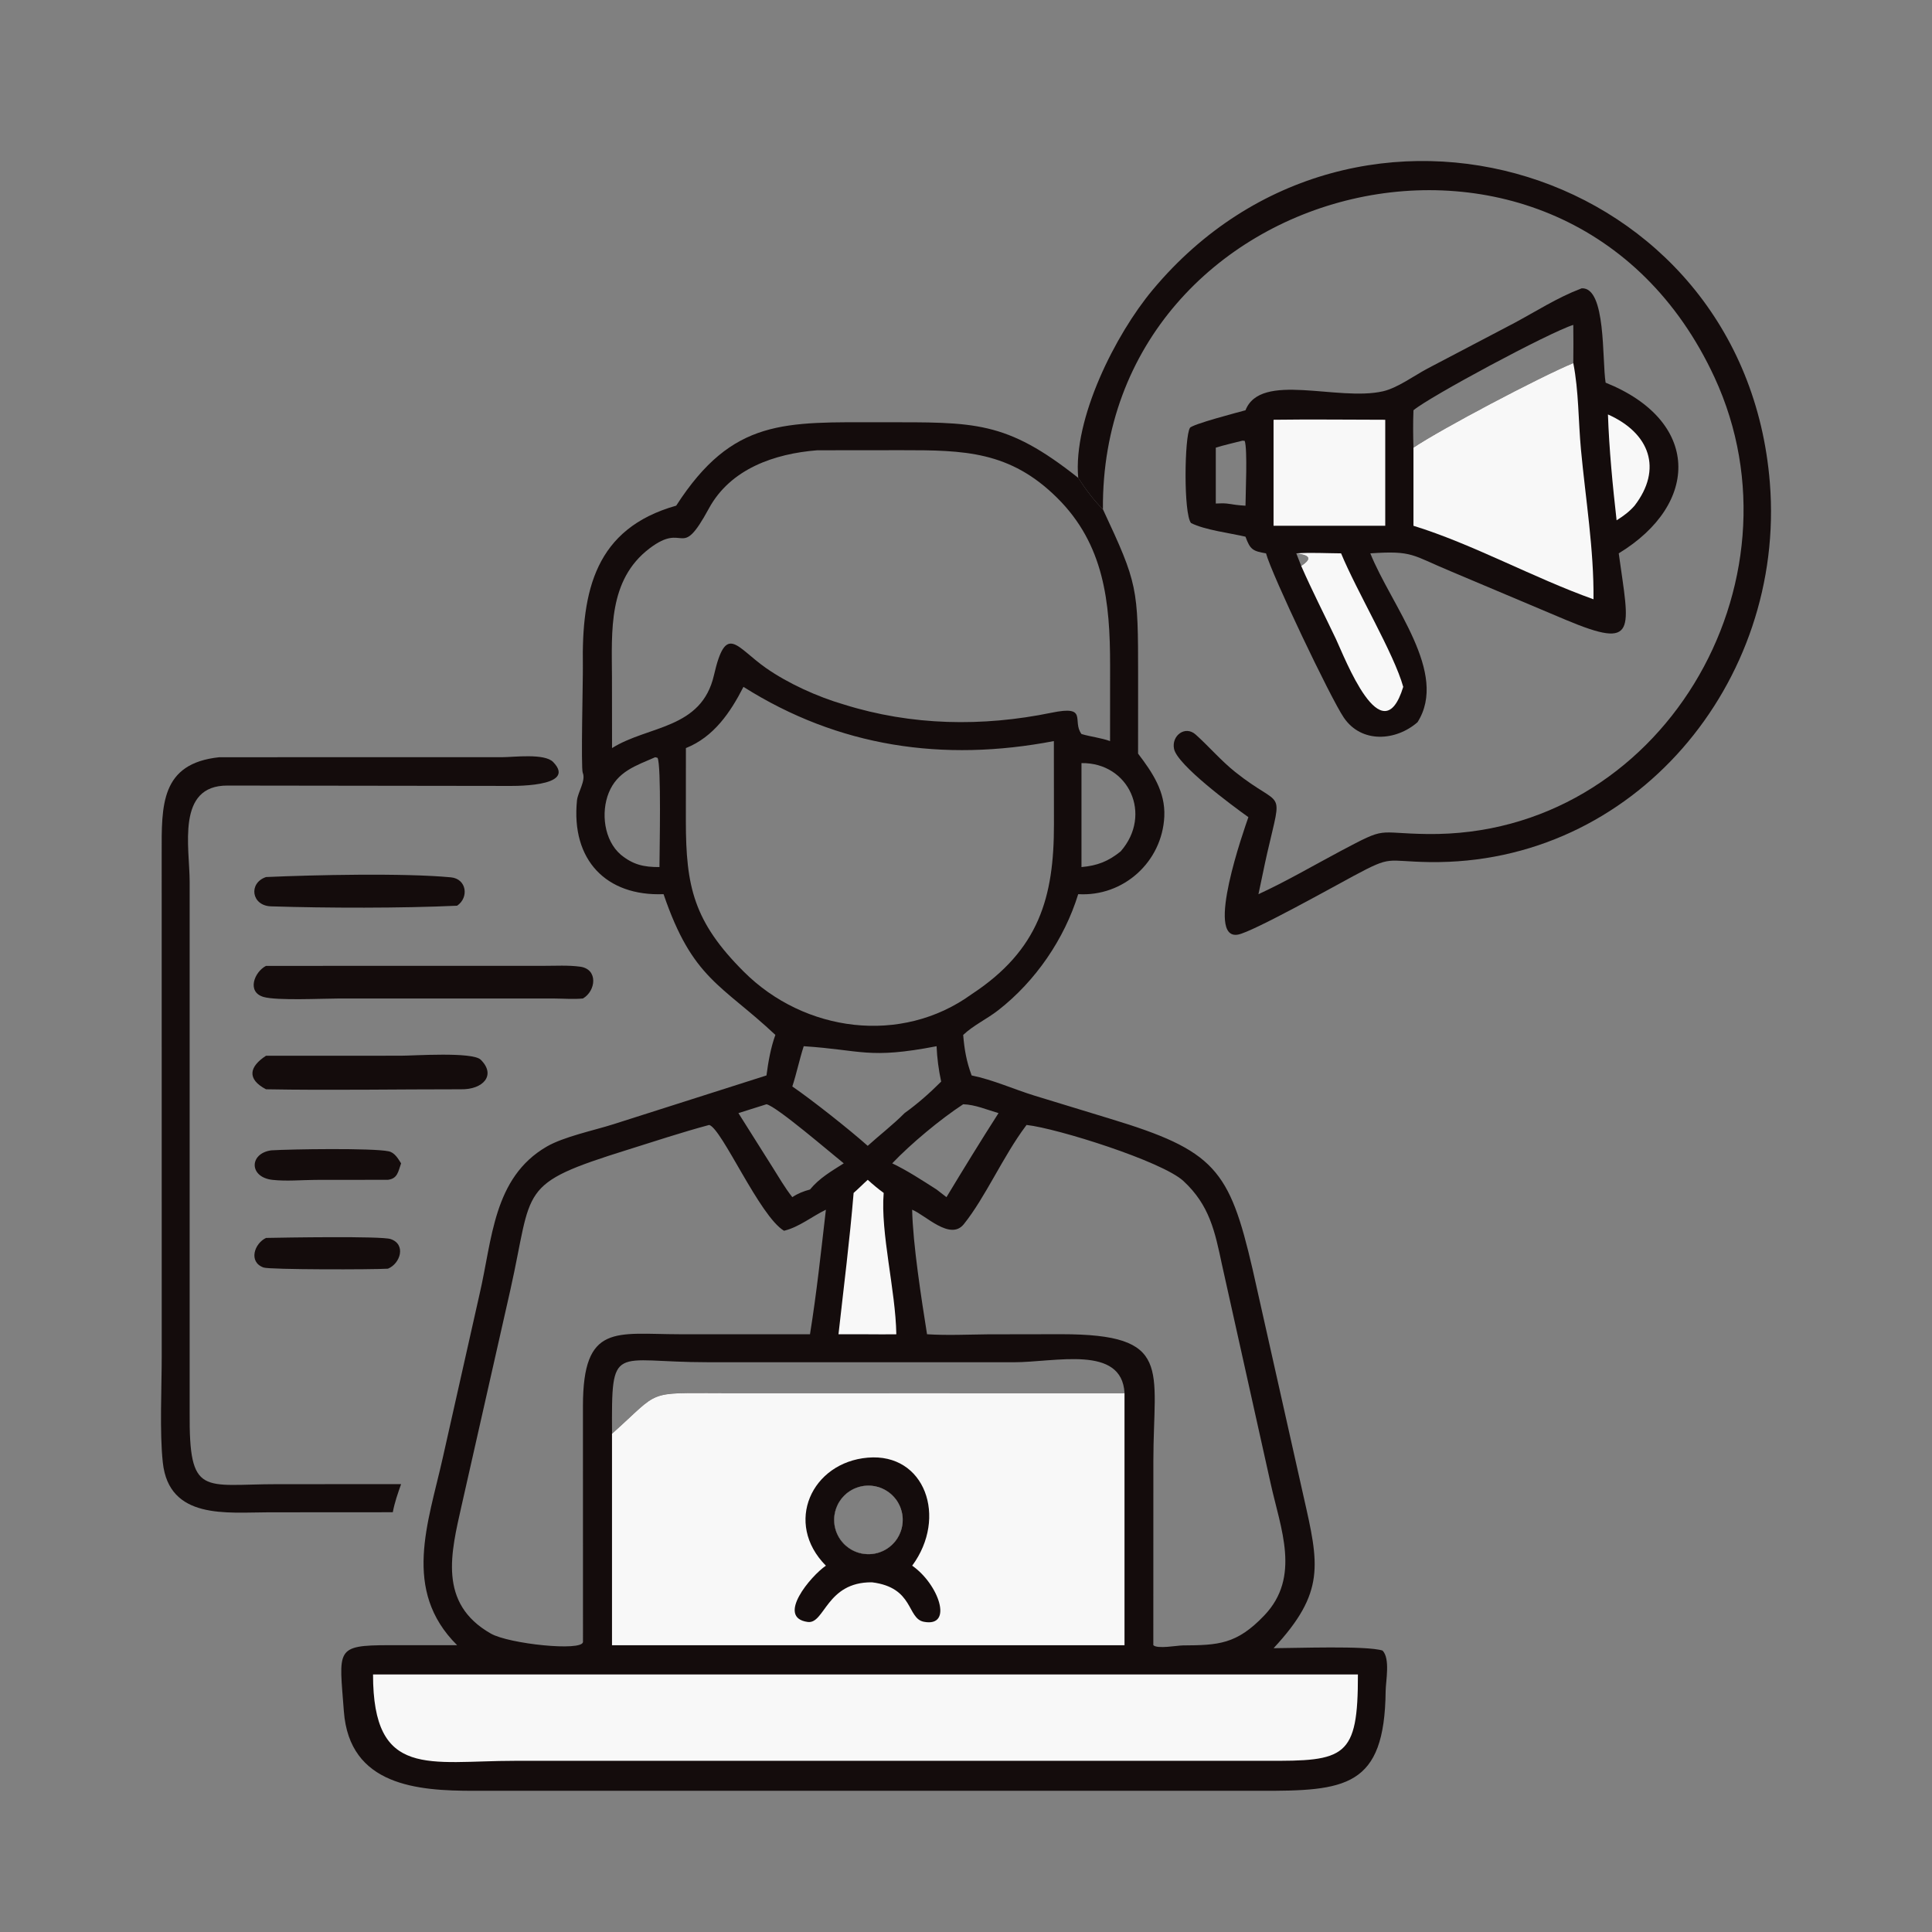 <?xml version="1.0" encoding="UTF-8"?> <svg xmlns="http://www.w3.org/2000/svg" width="48" height="48" viewBox="0 0 48 48" fill="none"><rect x="0" y="0" width="48" height="48" fill="#808080" stroke="none"/><path d="M16.8 12.563C18.206 10.383 19.493 10.491 21.915 10.491C24.215 10.492 24.984 10.441 26.788 11.872C26.962 12.141 27.173 12.43 27.402 12.654C28.266 14.504 28.276 14.597 28.276 16.787L28.275 18.723C28.632 19.193 28.955 19.667 28.927 20.285C28.874 21.413 27.911 22.283 26.788 22.215C26.442 23.335 25.727 24.375 24.806 25.095C24.524 25.316 24.193 25.466 23.93 25.712C23.96 26.078 24.012 26.372 24.14 26.719C24.674 26.828 25.184 27.061 25.705 27.222L27.575 27.793C30.185 28.583 30.543 29.054 31.118 31.524L32.389 37.189C32.77 38.871 32.933 39.559 31.642 40.949C32.188 40.948 33.957 40.881 34.349 41.008C34.544 41.208 34.429 41.764 34.426 42.013C34.401 44.41 33.436 44.499 31.278 44.492L11.765 44.492C10.383 44.492 8.68 44.372 8.543 42.515C8.429 40.976 8.311 40.876 9.669 40.874L11.357 40.874C9.982 39.509 10.639 37.838 11.001 36.216L11.917 32.142C12.231 30.795 12.254 29.26 13.581 28.488C14.01 28.239 14.755 28.086 15.244 27.93L19.043 26.719C19.087 26.383 19.148 26.031 19.264 25.712C17.923 24.453 17.207 24.331 16.486 22.215C15.064 22.271 14.185 21.368 14.335 19.887C14.356 19.68 14.561 19.393 14.478 19.199C14.43 19.089 14.486 16.85 14.481 16.547C14.45 14.675 14.788 13.13 16.8 12.563ZM21.64 38.61C21.654 38.609 21.668 38.607 21.682 38.606C21.696 38.604 21.709 38.602 21.723 38.599C21.737 38.597 21.751 38.594 21.764 38.591C21.778 38.588 21.791 38.585 21.805 38.581C21.818 38.577 21.832 38.573 21.845 38.569C21.858 38.564 21.871 38.559 21.884 38.554C21.897 38.549 21.91 38.544 21.923 38.538C21.936 38.533 21.948 38.527 21.961 38.52C21.973 38.514 21.985 38.507 21.997 38.501C22.009 38.493 22.021 38.486 22.033 38.479C22.045 38.471 22.057 38.464 22.068 38.456C22.079 38.447 22.09 38.439 22.102 38.43C22.113 38.422 22.123 38.413 22.134 38.404C22.144 38.395 22.155 38.385 22.165 38.376C22.175 38.366 22.185 38.356 22.194 38.346C22.204 38.336 22.213 38.325 22.222 38.315C22.231 38.304 22.24 38.293 22.249 38.282C22.257 38.271 22.265 38.26 22.273 38.249C22.281 38.237 22.289 38.226 22.297 38.214C22.304 38.202 22.311 38.19 22.318 38.178C22.325 38.166 22.331 38.153 22.337 38.141C22.344 38.128 22.35 38.116 22.355 38.103C22.361 38.09 22.366 38.077 22.371 38.064C22.376 38.051 22.381 38.038 22.385 38.025C22.389 38.011 22.393 37.998 22.397 37.985C22.401 37.971 22.404 37.958 22.407 37.944C22.41 37.931 22.413 37.917 22.415 37.903C22.417 37.889 22.419 37.876 22.421 37.862C22.423 37.848 22.424 37.834 22.425 37.82C22.426 37.806 22.427 37.792 22.427 37.778C22.427 37.764 22.427 37.75 22.427 37.736C22.426 37.722 22.426 37.709 22.424 37.694C22.423 37.681 22.422 37.667 22.42 37.653C22.418 37.639 22.416 37.625 22.414 37.611C22.411 37.598 22.409 37.584 22.405 37.571C22.402 37.557 22.399 37.543 22.395 37.53C22.391 37.517 22.387 37.503 22.383 37.49C22.378 37.477 22.374 37.464 22.369 37.451C22.363 37.438 22.358 37.425 22.352 37.412C22.347 37.399 22.341 37.387 22.334 37.374C22.328 37.362 22.321 37.35 22.314 37.338C22.308 37.325 22.3 37.313 22.293 37.302C22.285 37.29 22.277 37.279 22.269 37.267C22.261 37.256 22.253 37.245 22.244 37.233C22.235 37.223 22.227 37.212 22.218 37.201C22.208 37.191 22.199 37.181 22.189 37.17C22.18 37.16 22.17 37.151 22.16 37.141C22.149 37.132 22.139 37.122 22.128 37.113C22.118 37.104 22.107 37.095 22.096 37.087C22.085 37.078 22.074 37.07 22.062 37.062C22.051 37.054 22.039 37.046 22.027 37.039C22.015 37.032 22.003 37.024 21.991 37.018C21.979 37.011 21.967 37.004 21.954 36.998C21.942 36.992 21.929 36.986 21.916 36.98C21.904 36.975 21.891 36.97 21.878 36.965C21.864 36.96 21.851 36.955 21.838 36.951C21.825 36.946 21.811 36.942 21.798 36.939C21.784 36.935 21.771 36.932 21.757 36.929C21.744 36.926 21.73 36.923 21.716 36.921C21.702 36.919 21.689 36.917 21.675 36.915C21.661 36.913 21.647 36.912 21.633 36.911C21.619 36.91 21.605 36.91 21.591 36.909C21.577 36.909 21.563 36.909 21.549 36.91C21.535 36.91 21.522 36.911 21.508 36.912C21.494 36.913 21.48 36.915 21.466 36.916C21.452 36.918 21.439 36.92 21.425 36.923C21.411 36.925 21.398 36.928 21.384 36.931C21.37 36.934 21.357 36.938 21.343 36.941C21.33 36.945 21.317 36.949 21.304 36.954C21.291 36.958 21.277 36.963 21.265 36.968C21.252 36.973 21.239 36.979 21.226 36.984C21.213 36.99 21.201 36.996 21.188 37.002C21.176 37.009 21.164 37.015 21.152 37.022C21.14 37.029 21.128 37.036 21.116 37.044C21.104 37.051 21.093 37.059 21.081 37.067C21.07 37.075 21.059 37.084 21.048 37.092C21.037 37.101 21.026 37.11 21.016 37.119C21.005 37.128 20.995 37.138 20.985 37.147C20.975 37.157 20.965 37.167 20.956 37.177C20.946 37.187 20.937 37.197 20.928 37.208C20.919 37.219 20.91 37.229 20.901 37.24C20.893 37.251 20.885 37.263 20.877 37.274C20.869 37.285 20.861 37.297 20.854 37.309C20.846 37.321 20.839 37.333 20.832 37.345C20.826 37.357 20.819 37.369 20.813 37.382C20.807 37.394 20.801 37.407 20.795 37.419C20.79 37.432 20.785 37.445 20.78 37.458C20.775 37.471 20.77 37.484 20.766 37.498C20.761 37.511 20.758 37.524 20.754 37.538C20.75 37.551 20.747 37.564 20.744 37.578C20.741 37.592 20.738 37.605 20.736 37.619C20.733 37.633 20.732 37.647 20.73 37.66C20.728 37.674 20.727 37.688 20.726 37.702C20.725 37.716 20.724 37.73 20.724 37.744C20.724 37.758 20.724 37.772 20.724 37.785C20.725 37.799 20.726 37.813 20.727 37.827C20.728 37.841 20.729 37.855 20.731 37.869C20.733 37.882 20.735 37.896 20.737 37.91C20.74 37.924 20.742 37.937 20.745 37.951C20.749 37.964 20.752 37.978 20.756 37.991C20.759 38.005 20.764 38.018 20.768 38.031C20.773 38.044 20.777 38.057 20.782 38.07C20.787 38.083 20.793 38.096 20.798 38.109C20.804 38.122 20.81 38.134 20.816 38.147C20.823 38.159 20.829 38.171 20.836 38.183C20.843 38.195 20.85 38.207 20.858 38.219C20.865 38.231 20.873 38.242 20.881 38.254C20.889 38.265 20.898 38.276 20.906 38.287C20.915 38.298 20.924 38.309 20.933 38.319C20.942 38.33 20.951 38.34 20.961 38.35C20.971 38.36 20.98 38.37 20.99 38.38C21.001 38.389 21.011 38.398 21.021 38.407C21.032 38.416 21.043 38.425 21.054 38.434C21.065 38.442 21.076 38.451 21.087 38.459C21.099 38.467 21.11 38.474 21.122 38.482C21.134 38.489 21.146 38.496 21.158 38.503C21.17 38.51 21.183 38.516 21.195 38.523C21.207 38.529 21.22 38.535 21.233 38.54C21.246 38.546 21.258 38.551 21.271 38.556C21.284 38.561 21.297 38.566 21.311 38.57C21.324 38.574 21.337 38.578 21.351 38.582C21.364 38.586 21.378 38.589 21.391 38.592C21.405 38.595 21.419 38.598 21.432 38.6C21.446 38.602 21.46 38.605 21.474 38.606C21.487 38.608 21.501 38.609 21.515 38.61C21.529 38.611 21.543 38.612 21.557 38.612C21.571 38.612 21.585 38.612 21.599 38.612C21.612 38.612 21.626 38.611 21.64 38.61ZM15.206 18.586C16.105 18.021 17.429 18.123 17.738 16.775C18.039 15.463 18.289 16.078 19.034 16.599C19.583 16.982 20.316 17.314 20.963 17.502C22.645 18.03 24.407 18.061 26.127 17.707C27.049 17.517 26.625 17.912 26.87 18.237C27.107 18.306 27.344 18.329 27.579 18.412L27.58 16.526C27.581 14.957 27.43 13.526 26.269 12.373C25.092 11.203 23.95 11.184 22.4 11.185L20.304 11.187C19.244 11.271 18.147 11.646 17.611 12.635C16.887 13.969 17.04 12.938 16.136 13.626C15.108 14.408 15.199 15.68 15.204 16.816L15.206 18.586ZM17.041 18.586L17.04 20.399C17.041 22.024 17.231 22.896 18.482 24.144C19.986 25.645 22.393 25.968 24.14 24.701C25.814 23.602 26.187 22.293 26.185 20.483L26.183 18.412C23.429 18.94 20.831 18.556 18.471 17.065C18.146 17.701 17.734 18.309 17.041 18.586ZM22.662 30.055C22.68 30.917 22.895 32.285 23.032 33.149C23.538 33.181 24.037 33.156 24.543 33.151L26.368 33.148C29.148 33.149 28.656 33.99 28.655 36.294L28.654 40.874C28.756 40.974 29.236 40.882 29.384 40.88C30.271 40.874 30.723 40.856 31.41 40.136C32.324 39.18 31.816 37.977 31.57 36.861L30.359 31.418C30.184 30.594 30.052 29.944 29.402 29.342C28.875 28.854 26.269 28.033 25.505 27.949L25.483 27.978C24.919 28.731 24.481 29.749 23.945 30.415C23.608 30.834 22.99 30.186 22.662 30.055ZM22.167 28.903C22.549 29.086 22.912 29.325 23.269 29.553L23.515 29.743C23.936 29.045 24.368 28.341 24.808 27.655C24.523 27.573 24.23 27.444 23.93 27.435C23.365 27.805 22.632 28.414 22.167 28.903ZM19.968 25.993C19.862 26.323 19.792 26.664 19.685 26.993C20.183 27.335 21.093 28.055 21.558 28.468C21.858 28.197 22.191 27.941 22.474 27.655C22.804 27.417 23.096 27.159 23.383 26.872C23.32 26.579 23.282 26.292 23.269 25.993C21.573 26.32 21.419 26.087 19.968 25.993ZM20.519 30.055C20.175 30.221 19.852 30.488 19.479 30.578C18.872 30.218 17.936 28.039 17.62 27.949C16.937 28.132 16.263 28.356 15.588 28.567C12.835 29.428 13.253 29.493 12.678 32.055L11.47 37.398C11.21 38.561 10.87 39.834 12.197 40.587C12.645 40.842 14.462 41.034 14.484 40.795L14.483 34.928C14.485 32.87 15.301 33.147 16.886 33.149L20.124 33.149C20.289 32.129 20.4 31.082 20.519 30.055ZM20.124 29.553C20.361 29.266 20.652 29.101 20.963 28.903C20.665 28.666 19.288 27.481 19.043 27.435L18.346 27.655L19.19 28.994C19.35 29.245 19.5 29.511 19.685 29.743C19.822 29.651 19.966 29.595 20.124 29.553ZM27.842 21.153C28.641 20.242 28.049 18.942 26.869 18.959V21.542C27.262 21.508 27.536 21.4 27.842 21.153ZM15.206 35.62C16.43 34.527 16.022 34.608 17.955 34.611L27.939 34.613C27.873 33.405 26.228 33.845 25.181 33.845L17.571 33.844C15.222 33.846 15.191 33.334 15.206 35.62ZM16.384 21.542C16.385 21.157 16.434 18.996 16.336 18.828L16.278 18.813C15.799 19.023 15.338 19.166 15.124 19.697C14.927 20.185 15.004 20.875 15.425 21.236C15.731 21.485 15.996 21.544 16.384 21.542Z" fill="#140C0C"></path><path d="M15.205 35.621C16.429 34.528 16.021 34.609 17.954 34.612L27.938 34.614V40.875H15.205V35.621ZM21.639 38.611C21.653 38.61 21.667 38.608 21.681 38.606C21.695 38.605 21.709 38.603 21.722 38.6C21.736 38.598 21.75 38.595 21.763 38.592C21.777 38.589 21.791 38.585 21.804 38.582C21.817 38.578 21.831 38.574 21.844 38.569C21.857 38.565 21.87 38.56 21.883 38.555C21.896 38.55 21.909 38.545 21.922 38.539C21.935 38.533 21.947 38.527 21.96 38.521C21.972 38.515 21.985 38.508 21.997 38.501C22.009 38.494 22.021 38.487 22.032 38.48C22.044 38.472 22.056 38.464 22.067 38.456C22.078 38.448 22.09 38.44 22.101 38.431C22.112 38.423 22.122 38.414 22.133 38.405C22.143 38.395 22.154 38.386 22.164 38.376C22.174 38.367 22.184 38.357 22.193 38.347C22.203 38.337 22.212 38.326 22.221 38.316C22.23 38.305 22.239 38.294 22.248 38.283C22.256 38.272 22.265 38.261 22.273 38.249C22.281 38.238 22.288 38.227 22.296 38.215C22.303 38.203 22.31 38.191 22.317 38.179C22.324 38.166 22.33 38.154 22.337 38.142C22.343 38.129 22.349 38.117 22.355 38.104C22.36 38.091 22.365 38.078 22.37 38.065C22.375 38.052 22.38 38.039 22.384 38.026C22.389 38.012 22.393 37.999 22.396 37.986C22.4 37.972 22.403 37.959 22.406 37.945C22.409 37.931 22.412 37.917 22.414 37.904C22.417 37.89 22.419 37.876 22.42 37.862C22.422 37.849 22.423 37.835 22.424 37.821C22.425 37.807 22.426 37.793 22.426 37.779C22.426 37.765 22.426 37.751 22.426 37.737C22.425 37.723 22.425 37.709 22.424 37.695C22.423 37.681 22.421 37.667 22.419 37.654C22.418 37.64 22.416 37.626 22.413 37.612C22.411 37.599 22.408 37.585 22.405 37.571C22.402 37.558 22.398 37.544 22.394 37.531C22.391 37.517 22.387 37.504 22.382 37.491C22.378 37.477 22.373 37.464 22.368 37.451C22.363 37.438 22.357 37.426 22.352 37.413C22.346 37.4 22.34 37.388 22.333 37.375C22.327 37.363 22.32 37.35 22.314 37.338C22.307 37.326 22.299 37.314 22.292 37.303C22.284 37.291 22.276 37.279 22.268 37.268C22.26 37.257 22.252 37.245 22.243 37.234C22.235 37.223 22.226 37.213 22.217 37.202C22.207 37.192 22.198 37.181 22.188 37.171C22.179 37.161 22.169 37.151 22.159 37.142C22.148 37.132 22.138 37.123 22.128 37.114C22.117 37.105 22.106 37.096 22.095 37.087C22.084 37.079 22.073 37.071 22.061 37.063C22.05 37.055 22.038 37.047 22.026 37.04C22.015 37.032 22.003 37.025 21.99 37.018C21.978 37.012 21.966 37.005 21.953 36.999C21.941 36.993 21.928 36.987 21.915 36.981C21.903 36.976 21.89 36.97 21.877 36.965C21.864 36.961 21.85 36.956 21.837 36.952C21.824 36.947 21.811 36.943 21.797 36.94C21.784 36.936 21.77 36.933 21.756 36.93C21.743 36.927 21.729 36.924 21.715 36.922C21.702 36.919 21.688 36.917 21.674 36.916C21.66 36.914 21.646 36.913 21.632 36.912C21.618 36.911 21.604 36.91 21.59 36.91C21.576 36.91 21.563 36.91 21.549 36.91C21.535 36.911 21.521 36.912 21.507 36.913C21.493 36.914 21.479 36.915 21.465 36.917C21.451 36.919 21.438 36.921 21.424 36.923C21.41 36.926 21.397 36.929 21.383 36.932C21.369 36.935 21.356 36.938 21.343 36.942C21.329 36.946 21.316 36.95 21.303 36.955C21.29 36.959 21.277 36.964 21.264 36.969C21.251 36.974 21.238 36.979 21.225 36.985C21.212 36.991 21.2 36.997 21.188 37.003C21.175 37.01 21.163 37.016 21.151 37.023C21.139 37.03 21.127 37.037 21.115 37.045C21.103 37.052 21.092 37.06 21.081 37.068C21.069 37.076 21.058 37.084 21.047 37.093C21.036 37.102 21.026 37.111 21.015 37.12C21.005 37.129 20.994 37.138 20.984 37.148C20.974 37.158 20.964 37.168 20.955 37.178C20.945 37.188 20.936 37.198 20.927 37.209C20.918 37.219 20.909 37.23 20.901 37.241C20.892 37.252 20.884 37.263 20.876 37.275C20.868 37.286 20.86 37.298 20.853 37.31C20.846 37.322 20.838 37.333 20.832 37.346C20.825 37.358 20.818 37.37 20.812 37.383C20.806 37.395 20.8 37.408 20.794 37.42C20.789 37.433 20.784 37.446 20.779 37.459C20.774 37.472 20.769 37.485 20.765 37.498C20.761 37.512 20.757 37.525 20.753 37.538C20.749 37.552 20.746 37.565 20.743 37.579C20.74 37.593 20.737 37.606 20.735 37.62C20.733 37.634 20.731 37.647 20.729 37.661C20.727 37.675 20.726 37.689 20.725 37.703C20.724 37.717 20.724 37.731 20.723 37.744C20.723 37.758 20.723 37.772 20.724 37.786C20.724 37.8 20.725 37.814 20.726 37.828C20.727 37.842 20.728 37.856 20.73 37.869C20.732 37.883 20.734 37.897 20.736 37.911C20.739 37.924 20.741 37.938 20.745 37.952C20.748 37.965 20.751 37.979 20.755 37.992C20.759 38.005 20.763 38.019 20.767 38.032C20.772 38.045 20.776 38.058 20.781 38.071C20.787 38.084 20.792 38.097 20.798 38.11C20.803 38.122 20.809 38.135 20.816 38.147C20.822 38.16 20.828 38.172 20.835 38.184C20.842 38.196 20.849 38.208 20.857 38.22C20.864 38.231 20.872 38.243 20.88 38.254C20.888 38.266 20.897 38.277 20.905 38.288C20.914 38.299 20.923 38.31 20.932 38.32C20.941 38.331 20.95 38.341 20.96 38.351C20.97 38.361 20.98 38.371 20.99 38.38C21 38.39 21.01 38.399 21.021 38.408C21.031 38.417 21.042 38.426 21.053 38.435C21.064 38.443 21.075 38.451 21.087 38.459C21.098 38.467 21.11 38.475 21.121 38.483C21.133 38.49 21.145 38.497 21.157 38.504C21.169 38.511 21.182 38.517 21.194 38.523C21.207 38.53 21.219 38.535 21.232 38.541C21.245 38.547 21.258 38.552 21.271 38.557C21.284 38.562 21.297 38.567 21.31 38.571C21.323 38.575 21.336 38.579 21.35 38.583C21.363 38.587 21.377 38.59 21.39 38.593C21.404 38.596 21.418 38.599 21.431 38.601C21.445 38.603 21.459 38.605 21.473 38.607C21.486 38.609 21.5 38.61 21.514 38.611C21.528 38.612 21.542 38.613 21.556 38.613C21.57 38.613 21.584 38.613 21.598 38.613C21.612 38.612 21.625 38.612 21.639 38.611Z" fill="#F8F8F8"></path><path d="M21.559 36.215C22.982 36.092 23.548 37.7 22.663 38.899C23.319 39.354 23.698 40.434 22.954 40.293C22.527 40.212 22.714 39.443 21.665 39.312C20.527 39.301 20.492 40.356 20.066 40.297C19.273 40.187 20.148 39.15 20.519 38.899C19.469 37.839 20.166 36.333 21.559 36.215ZM21.64 38.611C21.654 38.609 21.668 38.608 21.682 38.606C21.696 38.605 21.71 38.602 21.724 38.6C21.737 38.598 21.751 38.595 21.764 38.592C21.778 38.589 21.792 38.585 21.805 38.582C21.819 38.578 21.832 38.574 21.845 38.569C21.858 38.565 21.871 38.56 21.884 38.555C21.897 38.55 21.91 38.545 21.923 38.539C21.936 38.533 21.948 38.527 21.961 38.521C21.973 38.515 21.985 38.508 21.998 38.501C22.01 38.494 22.022 38.487 22.033 38.48C22.045 38.472 22.057 38.464 22.068 38.456C22.08 38.448 22.091 38.44 22.102 38.431C22.113 38.422 22.123 38.414 22.134 38.404C22.145 38.395 22.155 38.386 22.165 38.376C22.175 38.367 22.185 38.357 22.194 38.347C22.204 38.336 22.213 38.326 22.222 38.316C22.232 38.305 22.24 38.294 22.249 38.283C22.257 38.272 22.266 38.261 22.274 38.249C22.282 38.238 22.289 38.226 22.297 38.215C22.304 38.203 22.311 38.191 22.318 38.178C22.325 38.166 22.331 38.154 22.338 38.142C22.344 38.129 22.35 38.117 22.355 38.104C22.361 38.091 22.366 38.078 22.371 38.065C22.376 38.052 22.381 38.039 22.385 38.026C22.39 38.012 22.394 37.999 22.397 37.986C22.401 37.972 22.404 37.958 22.407 37.945C22.41 37.931 22.413 37.917 22.415 37.904C22.418 37.89 22.42 37.876 22.421 37.862C22.423 37.848 22.424 37.834 22.425 37.821C22.426 37.807 22.427 37.793 22.427 37.779C22.427 37.765 22.427 37.751 22.427 37.737C22.427 37.723 22.426 37.709 22.425 37.695C22.424 37.681 22.422 37.667 22.42 37.654C22.419 37.64 22.416 37.626 22.414 37.612C22.412 37.599 22.409 37.585 22.406 37.571C22.403 37.558 22.399 37.544 22.395 37.531C22.392 37.517 22.387 37.504 22.383 37.491C22.379 37.477 22.374 37.464 22.369 37.451C22.364 37.438 22.358 37.425 22.353 37.413C22.347 37.4 22.341 37.388 22.334 37.375C22.328 37.363 22.322 37.35 22.315 37.338C22.308 37.326 22.3 37.314 22.293 37.302C22.285 37.291 22.278 37.279 22.27 37.268C22.261 37.256 22.253 37.245 22.244 37.234C22.236 37.223 22.227 37.212 22.218 37.202C22.209 37.191 22.199 37.181 22.189 37.171C22.18 37.161 22.17 37.151 22.16 37.142C22.149 37.132 22.139 37.123 22.129 37.114C22.118 37.105 22.107 37.096 22.096 37.087C22.085 37.079 22.074 37.071 22.062 37.063C22.051 37.055 22.039 37.047 22.027 37.04C22.016 37.032 22.004 37.025 21.991 37.018C21.979 37.011 21.967 37.005 21.954 36.999C21.942 36.992 21.929 36.987 21.916 36.981C21.904 36.975 21.891 36.97 21.878 36.965C21.865 36.96 21.852 36.956 21.838 36.951C21.825 36.947 21.812 36.943 21.798 36.94C21.785 36.936 21.771 36.932 21.758 36.93C21.744 36.927 21.73 36.924 21.716 36.922C21.703 36.919 21.689 36.917 21.675 36.916C21.661 36.914 21.647 36.913 21.633 36.912C21.619 36.911 21.605 36.91 21.591 36.91C21.578 36.91 21.564 36.91 21.55 36.91C21.536 36.911 21.522 36.911 21.508 36.913C21.494 36.914 21.48 36.915 21.466 36.917C21.453 36.919 21.439 36.921 21.425 36.923C21.411 36.926 21.398 36.929 21.384 36.932C21.371 36.935 21.357 36.938 21.344 36.942C21.33 36.946 21.317 36.95 21.304 36.955C21.291 36.959 21.278 36.964 21.265 36.969C21.252 36.974 21.239 36.979 21.226 36.985C21.213 36.991 21.201 36.997 21.189 37.003C21.176 37.009 21.164 37.016 21.152 37.023C21.14 37.03 21.128 37.037 21.116 37.045C21.104 37.052 21.093 37.06 21.082 37.068C21.07 37.076 21.059 37.084 21.048 37.093C21.037 37.102 21.027 37.111 21.016 37.12C21.006 37.129 20.995 37.138 20.985 37.148C20.975 37.158 20.965 37.167 20.956 37.178C20.946 37.188 20.937 37.198 20.928 37.209C20.919 37.219 20.91 37.23 20.902 37.241C20.893 37.252 20.885 37.263 20.877 37.275C20.869 37.286 20.861 37.298 20.854 37.31C20.847 37.321 20.84 37.333 20.833 37.345C20.826 37.358 20.82 37.37 20.813 37.382C20.807 37.395 20.801 37.407 20.796 37.42C20.79 37.433 20.785 37.446 20.78 37.459C20.775 37.472 20.77 37.485 20.766 37.498C20.762 37.511 20.758 37.525 20.754 37.538C20.75 37.552 20.747 37.565 20.744 37.579C20.741 37.592 20.738 37.606 20.736 37.62C20.734 37.633 20.732 37.647 20.73 37.661C20.729 37.675 20.727 37.689 20.726 37.703C20.725 37.717 20.725 37.73 20.724 37.744C20.724 37.758 20.724 37.772 20.725 37.786C20.725 37.8 20.726 37.814 20.727 37.828C20.728 37.842 20.729 37.855 20.731 37.869C20.733 37.883 20.735 37.897 20.737 37.911C20.74 37.924 20.743 37.938 20.746 37.952C20.749 37.965 20.752 37.978 20.756 37.992C20.76 38.005 20.764 38.019 20.768 38.032C20.773 38.045 20.777 38.058 20.782 38.071C20.788 38.084 20.793 38.097 20.799 38.11C20.804 38.122 20.81 38.135 20.817 38.147C20.823 38.16 20.83 38.172 20.836 38.184C20.843 38.196 20.851 38.208 20.858 38.22C20.866 38.231 20.873 38.243 20.881 38.254C20.889 38.266 20.898 38.277 20.906 38.288C20.915 38.299 20.924 38.309 20.933 38.32C20.942 38.33 20.951 38.341 20.961 38.351C20.971 38.361 20.981 38.371 20.991 38.38C21.001 38.39 21.011 38.399 21.022 38.408C21.032 38.417 21.043 38.426 21.054 38.434C21.065 38.443 21.076 38.451 21.088 38.459C21.099 38.467 21.111 38.475 21.122 38.482C21.134 38.49 21.146 38.497 21.158 38.504C21.171 38.511 21.183 38.517 21.195 38.523C21.208 38.529 21.22 38.535 21.233 38.541C21.246 38.547 21.259 38.552 21.272 38.557C21.285 38.562 21.298 38.566 21.311 38.571C21.324 38.575 21.337 38.579 21.351 38.583C21.364 38.587 21.378 38.59 21.392 38.593C21.405 38.596 21.419 38.599 21.433 38.601C21.446 38.603 21.46 38.605 21.474 38.607C21.488 38.609 21.501 38.61 21.515 38.611C21.529 38.612 21.543 38.612 21.557 38.613C21.571 38.613 21.585 38.613 21.599 38.613C21.613 38.612 21.627 38.612 21.64 38.611Z" fill="#140C0C"></path><path d="M11.551 41.601H33.737C33.741 43.674 33.422 43.759 31.455 43.746L12.794 43.747C10.662 43.747 9.267 44.207 9.268 41.601H11.551Z" fill="#F8F8F8"></path><path d="M21.559 29.312C21.687 29.428 21.816 29.537 21.955 29.638C21.872 30.632 22.251 32.053 22.269 33.15C22.033 33.154 21.796 33.151 21.559 33.15H20.832C20.962 31.977 21.111 30.815 21.208 29.638C21.328 29.534 21.44 29.418 21.559 29.312Z" fill="#F8F8F8"></path><path d="M39.298 7.163C39.907 7.134 39.8 8.941 39.891 9.507C42.241 10.45 42.246 12.512 40.217 13.748C40.482 15.67 40.701 16.155 38.901 15.4L36.048 14.196C35.075 13.792 35.107 13.675 34.045 13.748C34.571 15.055 35.995 16.716 35.218 17.943C34.683 18.411 33.826 18.476 33.386 17.828C33.052 17.335 31.594 14.271 31.454 13.748C31.131 13.693 31.06 13.658 30.944 13.334C30.551 13.242 29.936 13.168 29.591 12.995C29.402 12.765 29.426 10.849 29.564 10.63C29.621 10.541 30.754 10.244 30.944 10.193C31.321 9.229 33.231 9.978 34.358 9.722C34.718 9.64 35.13 9.336 35.461 9.159L37.63 8.021C38.158 7.737 38.703 7.39 39.262 7.177L39.298 7.163ZM39.088 8.072C38.489 8.259 35.511 9.859 35.117 10.193C35.105 10.504 35.108 10.812 35.117 11.122C35.81 10.657 38.243 9.373 39.088 9.022C39.093 8.705 39.091 8.389 39.088 8.072ZM30.206 12.51C30.296 12.508 30.386 12.501 30.475 12.51C30.632 12.535 30.785 12.556 30.944 12.564C30.945 12.272 30.998 11.154 30.924 10.953L30.87 10.948C30.649 11.005 30.424 11.054 30.206 11.122V12.51ZM32.328 14.06C32.615 13.871 32.537 13.793 32.206 13.748L32.328 14.06Z" fill="#140C0C"></path><path d="M39.088 9.021C39.225 9.718 39.212 10.457 39.278 11.164C39.392 12.388 39.603 13.658 39.59 14.889C38.103 14.359 36.58 13.513 35.117 13.063V11.122C35.81 10.656 38.243 9.373 39.088 9.021Z" fill="#F8F8F8"></path><path d="M31.641 10.429C32.565 10.416 33.491 10.428 34.416 10.429V13.063H31.641V10.429Z" fill="#F8F8F8"></path><path d="M32.205 13.748C32.572 13.723 32.95 13.746 33.319 13.748C33.717 14.709 34.632 16.236 34.863 17.065C34.337 18.777 33.406 16.33 33.19 15.874C32.903 15.271 32.596 14.672 32.328 14.06C32.614 13.871 32.536 13.793 32.205 13.748Z" fill="#F8F8F8"></path><path d="M39.949 10.297C40.991 10.76 41.311 11.653 40.61 12.564C40.477 12.716 40.333 12.821 40.164 12.927C40.066 12.06 39.979 11.169 39.949 10.297Z" fill="#F8F8F8"></path><path d="M26.788 11.873C26.657 10.405 27.71 8.311 28.64 7.199C33.672 1.175 43.346 4.155 43.972 11.999C44.367 16.946 40.606 21.495 35.508 21.418C34.416 21.402 34.602 21.241 33.637 21.758C33.19 21.997 31.124 23.154 30.758 23.22C29.929 23.37 30.915 20.593 31.016 20.302C30.609 20.012 29.253 19.008 29.169 18.607C29.1 18.277 29.446 18.016 29.706 18.25C30.044 18.553 30.328 18.891 30.686 19.178C31.876 20.129 31.871 19.503 31.484 21.192C31.406 21.532 31.341 21.875 31.266 22.216C31.959 21.896 32.627 21.506 33.301 21.147C34.49 20.516 34.157 20.705 35.463 20.721C41.267 20.795 44.956 14.468 42.595 9.372C38.921 1.443 27.334 4.404 27.402 12.654C27.173 12.43 26.962 12.142 26.788 11.873Z" fill="#140C0C"></path><path d="M5.45 18.813L12.482 18.812C12.764 18.812 13.529 18.71 13.744 18.933C14.363 19.574 12.681 19.527 12.518 19.526L5.652 19.517C4.372 19.511 4.711 21.049 4.712 21.906L4.712 35.09C4.696 37.204 5.041 36.874 6.885 36.874L9.965 36.873C9.883 37.105 9.804 37.329 9.759 37.571L6.667 37.573C5.637 37.574 4.199 37.763 4.045 36.335C3.963 35.581 4.018 34.476 4.018 33.696L4.017 21.209C4.014 20.006 3.988 18.966 5.45 18.813Z" fill="#140C0C"></path><path d="M6.609 23.997L13.507 23.996C13.803 23.996 14.12 23.977 14.414 24.017C14.867 24.079 14.805 24.621 14.483 24.807C14.251 24.83 14.006 24.809 13.772 24.808L8.397 24.808C8.005 24.808 6.887 24.864 6.551 24.77C6.125 24.649 6.316 24.148 6.609 23.997Z" fill="#140C0C"></path><path d="M6.906 26.23L9.962 26.229C10.278 26.229 11.738 26.127 11.943 26.328C12.334 26.713 12 27.074 11.452 27.063C9.839 27.062 8.221 27.092 6.609 27.063C6.125 26.808 6.194 26.5 6.609 26.23H6.906Z" fill="#140C0C"></path><path d="M6.61 21.79C7.8 21.737 10.035 21.687 11.202 21.797C11.596 21.834 11.655 22.3 11.357 22.502C9.972 22.566 8.134 22.562 6.735 22.518C6.243 22.503 6.168 21.938 6.61 21.79Z" fill="#140C0C"></path><path d="M6.61 30.756C7.038 30.747 9.471 30.706 9.704 30.784C10.096 30.915 9.948 31.394 9.638 31.52C9.285 31.544 6.703 31.547 6.548 31.491C6.166 31.354 6.319 30.892 6.61 30.756Z" fill="#140C0C"></path><path d="M6.739 28.58C7.222 28.55 9.257 28.519 9.657 28.604C9.806 28.636 9.89 28.785 9.965 28.903C9.892 29.108 9.88 29.281 9.639 29.312L7.832 29.314C7.488 29.317 7.115 29.351 6.774 29.314C6.182 29.251 6.189 28.655 6.739 28.58Z" fill="#140C0C"></path></svg> 